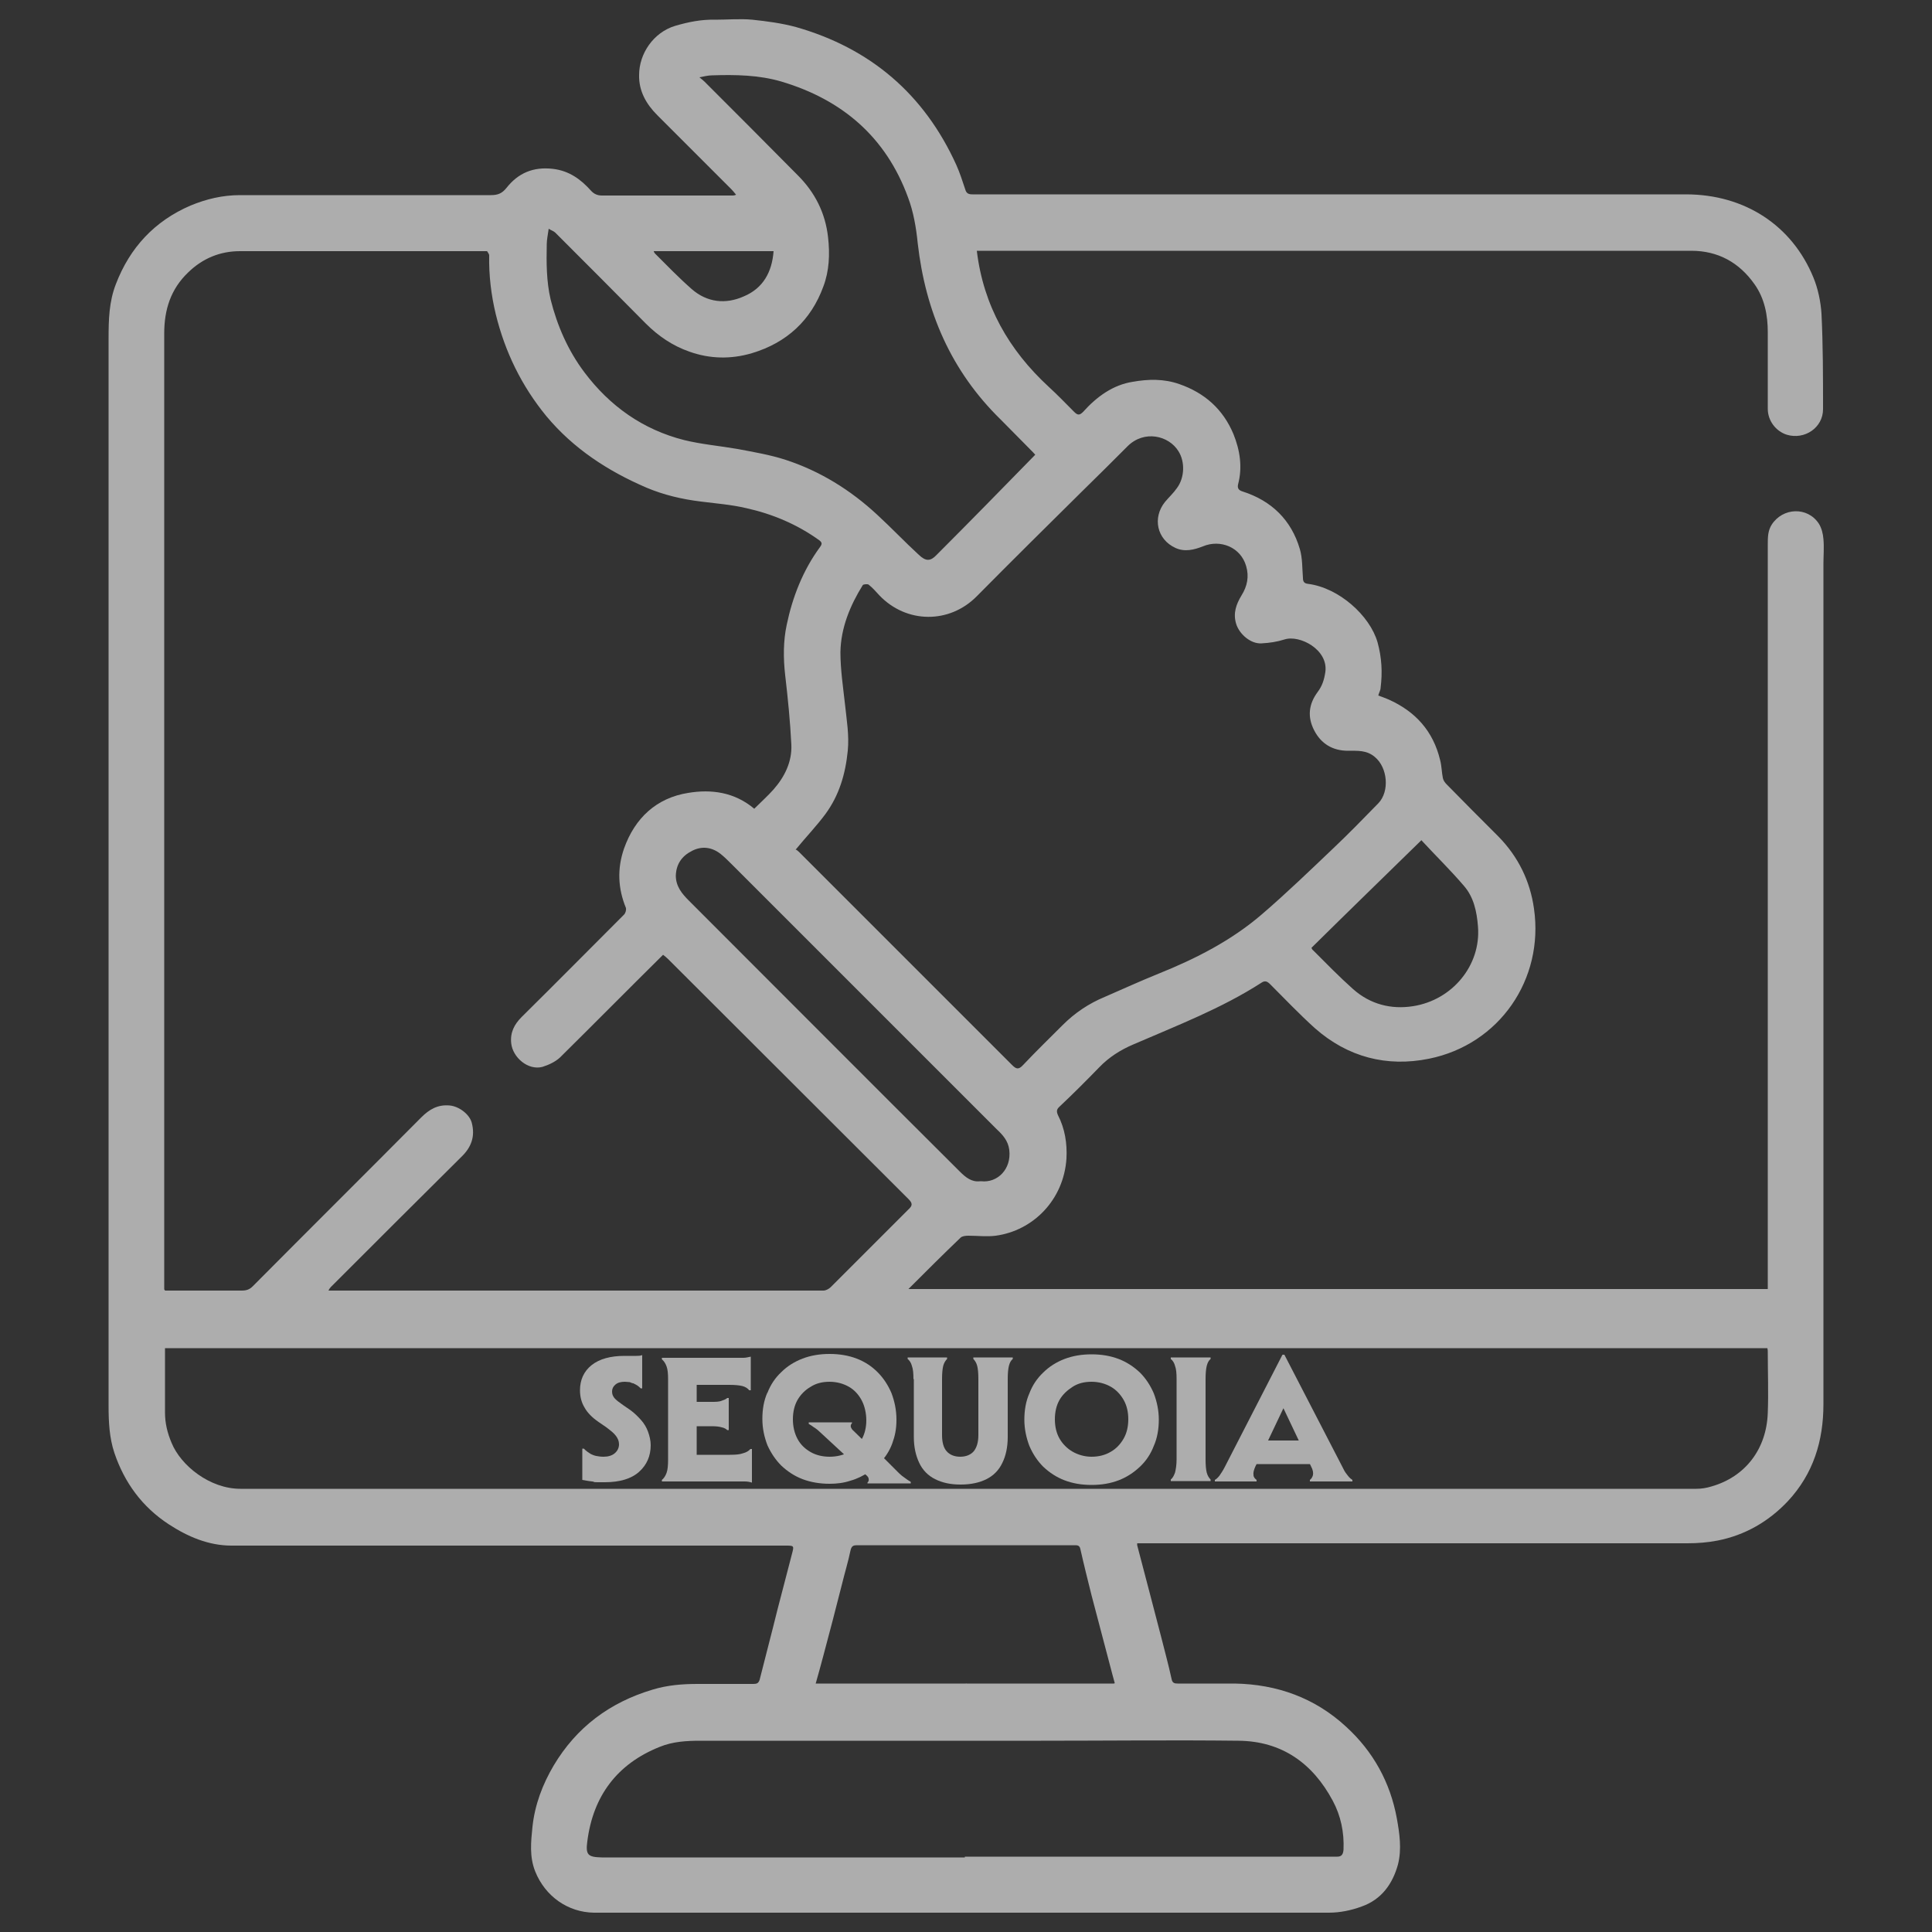 <?xml version="1.0" encoding="UTF-8"?>
<svg id="Layer_1" data-name="Layer 1" xmlns="http://www.w3.org/2000/svg" version="1.1" viewBox="0 0 500 500">
  <rect x="0" y="0" width="500" height="500" fill="#333333" stroke="none"/>
  <defs>
    <style>
      .cls-1, .cls-2 {
        opacity: .6;
      }

      .cls-1, .cls-3 {
        fill: #fff;
        stroke-width: 0px;
      }
    </style>
  </defs>
  <g>
    <g class="cls-2">
      <path class="cls-3" d="M997,571.1c3,5,5.4,9,7.7,13,3,5.3,1.8,10-3.1,12.5-5.2,2.6-10.4.9-13.8-4.7-6.6-10.7-13.1-21.5-19.4-32.3-3.8-6.5-1.3-11.4,6.8-13.3,13.5-3.2,27.1-6.2,40.7-9.1,6.4-1.4,11.4,1.2,12.7,6.1,1.3,4.6-2.1,8.9-8.4,10.5-3.6.9-7.3,1.7-11.3,2.5,10.7,5.6,21.4,10.4,31.3,16.3,66.6,40.4,104.7,96.2,111.2,167.4,9,100-57.9,191-163.9,225-1.9.6-3.8,1.2-5.7,1.5-5.3.8-9.1-1.3-10.5-5.8-1.5-4.4,0-8.2,5.1-10.1,5.7-2.1,11.6-3.8,17.3-6.1,76.3-30.8,122.3-82.8,136.9-155.7,17.5-87.2-38.5-180-129.7-216.5-.7-.3-1.5-.5-3.8-1.2Z"/>
      <path class="cls-3" d="M796,957.9c-12.6-6.8-25.6-12.9-37.4-20.4-62.8-40.4-98.4-94.9-104.8-163.5-9-96.7,55.5-187.5,157.3-222.7,1.5-.5,3-1.1,4.5-1.5,5.9-1.7,10.8.1,12.9,4.7,2.1,4.5-.3,8.7-5.9,11.2-13.8,5.9-28.4,10.9-41.3,18.1-61,34.2-97,83.1-107.1,146.5-14,86.9,40.1,174.8,129.5,211.1,1.1.4,2.2.8,4.7,1.8-2.8-4.8-5.1-8.6-7.3-12.4-3.5-6-2.5-10.8,2.9-13.3,5.3-2.5,10.4-.7,14.1,5.4,6.2,10.3,12.4,20.6,18.5,30.9,4.3,7.4,1.9,12.3-7.1,14.4-12.9,3-25.9,5.9-38.9,8.7-7.2,1.5-12.4-.9-13.7-6.1-1.2-4.8,2.3-8.9,9.2-10.5,3.4-.8,6.8-1.6,10-2.3Z"/>
    </g>
    <path class="cls-1" d="M855.9,549.6c0-23.5,19-42.5,42.5-42.5,23.4,0,42.6,19.2,42.6,42.6,0,23.4-19.2,42.5-42.6,42.5-23.6,0-42.4-18.9-42.4-42.5ZM892.7,549c-1.6-1.8-2.9-3.3-4.2-4.6-3.8-3.9-7.9-4.2-11.8-1-3.8,3.2-4.4,7.5-1.2,11.7,3.2,4.2,6.6,8.3,10.2,12.2,4.2,4.6,9.2,4.7,13.3.1,7.4-8.1,14.6-16.4,21.8-24.6,2.8-3.2,3.2-6.7.7-10.2-3.4-5-9.2-5.4-13.5-.7-5.2,5.5-10.1,11.2-15.3,17.1Z"/>
    <path class="cls-1" d="M944.8,964.5c0,23.5-19,42.6-42.5,42.6-23.4,0-42.6-19.2-42.5-42.6,0-23.5,19.1-42.5,42.5-42.5,23.5,0,42.5,19,42.5,42.5ZM896.8,963.9c-1.6-1.8-2.7-3.1-3.9-4.3-3.9-4.2-8.2-4.6-12.1-1.3-4,3.3-4.4,7.6-.9,12.2,2.9,3.8,6,7.4,9.2,11,4.8,5.6,9.8,5.6,14.8,0,6.8-7.5,13.4-15.1,20.1-22.6,4.3-5,4.4-9.3.3-13-4.1-3.7-8.5-3.2-12.9,1.7-4.7,5.3-9.4,10.6-14.5,16.4Z"/>
    <g class="cls-2">
      <path class="cls-3" d="M806.3,818.9c64.6,22.7,128.6,22.7,193.2,0,0,13.6.4,27.8-.3,42-.1,2.6-3.9,6.3-6.8,7.4-12.2,4.6-24.5,9.7-37.2,12.1-40.9,7.5-81.9,7.1-122.3-4.2-7.4-2-14.3-5.7-21.3-8.9-3.9-1.8-5.5-5.2-5.4-9.8.2-13,0-26.1,0-38.6Z"/>
      <path class="cls-3" d="M999.6,681.5c0,13.5.4,27.6-.3,41.6-.1,2.8-4,6.8-7,7.9-11.8,4.5-23.7,9.5-36.1,11.8-41.1,7.7-82.3,7.3-122.9-3.9-7.4-2-14.4-5.6-21.4-8.8-4.1-1.9-5.8-5.4-5.7-10.2.3-12.9,0-25.8,0-38.4,64.4,22.7,128.6,22.7,193.3,0Z"/>
      <path class="cls-3" d="M901.8,679.3c-24.7-.5-50.1-2.4-74.4-10.8-5.9-2.1-11.8-4.9-17.1-8.2-5.4-3.5-5.6-7.6,0-10.6,8.5-4.5,17.5-8.9,26.8-11.1,47.1-11.4,94.2-11.3,140.8,2.7,6.2,1.9,12.2,4.9,17.7,8.4,5.4,3.4,5.6,7.7,0,10.6-9.3,4.7-19.1,9-29.1,11.8-20.8,5.8-42.3,7.1-64.7,7.4Z"/>
      <g>
        <path class="cls-3" d="M882.8,793.5c-.3-.2-.6-.5-.8-.7-.3-.2-.5-.4-.8-.5v-.2h6c-.1.3-.2.5-.1.7,0,.2.2.4.4.6l1.1,1.1c.4-.7.6-1.6.6-2.5s-.2-2-.6-2.7c-.4-.8-1-1.4-1.8-1.9-.8-.4-1.6-.7-2.7-.7s-1.8.2-2.6.7c-.8.4-1.4,1-1.8,1.8-.4.8-.7,1.6-.7,2.7s.2,1.9.7,2.7c.4.8,1,1.4,1.8,1.8.8.4,1.6.7,2.6.7s1.4-.1,2.1-.4l-3.3-3Z"/>
        <polygon class="cls-3" points="944.4 794.6 948.6 794.6 946.5 790.1 944.4 794.6"/>
        <path class="cls-3" d="M999.6,750.3c-64.7,22.5-128.8,22.6-193.3,0,0,12.5.2,25.4-.1,38.3-.1,5.1,1.9,8.6,6.1,10.6,6.3,3,12.6,6.1,19.2,8,42,12,84.5,12.3,127,4,11.6-2.3,22.8-6.9,33.7-11.4,3.2-1.3,6.9-5.8,7.1-9.1.8-13.5.3-27,.3-40.3ZM857.9,798.9c-1.1.9-2.7,1.4-4.7,1.4s-1.1,0-1.7-.1c-.6,0-1-.2-1.4-.2v-4.3h.2c.2.2.3.3.5.4.2.1.3.2.5.3.2.1.5.2.8.3.3,0,.6.1,1,.1.6,0,1.2-.2,1.5-.5s.6-.7.6-1.2-.1-.8-.4-1.2c-.3-.4-.8-.8-1.4-1.2l-1-.7c-.9-.6-1.5-1.3-1.9-2-.4-.7-.6-1.5-.6-2.4,0-1.4.5-2.6,1.6-3.4,1.1-.9,2.6-1.3,4.5-1.3s.7,0,1,0c.3,0,.5,0,.7,0s.5,0,.8-.1v4.4h-.2c-.1-.1-.3-.3-.4-.4-.2-.1-.4-.2-.6-.3-.1,0-.3,0-.5-.1-.2,0-.4,0-.7,0-.5,0-1,.1-1.3.4-.3.3-.5.6-.5,1s.1.7.3.9c.2.3.6.6,1.2,1l1,.7c.6.4,1.1.9,1.5,1.4.4.5.7,1,1,1.6.2.6.3,1.2.3,1.9,0,1.5-.5,2.7-1.6,3.7ZM873.4,800.4c-.3,0-.6-.1-1-.2-.4,0-.8,0-1.1,0h-10.2v-.2c.3-.2.5-.5.6-1,.1-.4.2-1,.2-1.8v-11.1c0-.8,0-1.4-.2-1.8-.1-.4-.4-.8-.6-1v-.2h10.1c.4,0,.8,0,1.1,0,.4,0,.7,0,1-.1v4.6h-.2c-.2-.3-.5-.5-1-.6-.4-.1-1.1-.2-1.8-.2h-4.5v2.5h2.1c.6,0,1.1,0,1.4-.1.3,0,.6-.2.8-.4h.2v4.4h-.2c-.2-.2-.4-.3-.8-.4-.3,0-.8-.1-1.4-.1h-2.1v3.9h4.6c.8,0,1.4,0,1.8-.2.4-.1.8-.3,1-.6h.2v4.6ZM895.2,800.4h-5.9c.1-.3.2-.5.2-.6,0-.2-.2-.4-.4-.5h0c-.6.4-1.4.7-2.2.9-.9.3-1.9.4-2.9.4-1.4,0-2.6-.2-3.7-.6-1.1-.4-2.1-1-2.9-1.8-.8-.8-1.4-1.7-1.9-2.8-.4-1.1-.7-2.3-.7-3.6s.2-2.5.7-3.6c.4-1.1,1.1-2.1,1.9-2.9.8-.8,1.8-1.4,2.9-1.9,1.1-.4,2.4-.7,3.7-.7s2.6.2,3.7.7c1.1.4,2.1,1.1,2.9,1.9.8.8,1.4,1.8,1.9,2.9.4,1.1.7,2.3.7,3.7s-.2,2.3-.6,3.3c-.3.7-.6,1.4-1.1,2l2,2c.3.2.6.5.8.7.3.2.5.4.8.5v.2ZM909.3,783.3c-.2.2-.4.5-.6,1-.1.4-.2,1-.2,1.8v8c0,1.4-.2,2.6-.7,3.6-.5,1-1.2,1.7-2.2,2.2-1,.5-2.1.8-3.5.8s-2.6-.3-3.5-.8c-1-.5-1.7-1.2-2.2-2.2-.5-1-.7-2.2-.7-3.6v-8c0-.8,0-1.4-.2-1.8-.1-.4-.3-.8-.6-1v-.2h5.4v.2c-.2.2-.4.5-.5,1-.1.4-.2,1-.2,1.8v7.7c0,1,.2,1.7.6,2.2.4.5,1,.8,1.9.8s1.4-.3,1.9-.8c.4-.5.6-1.3.6-2.2v-7.7c0-.8,0-1.4-.2-1.8-.1-.4-.3-.8-.6-1v-.2h5.4v.2ZM928.6,795.3c-.4,1.1-1.1,2.1-1.9,2.9-.8.8-1.8,1.4-2.9,1.9-1.1.4-2.4.7-3.7.7s-2.6-.2-3.7-.7c-1.1-.4-2.1-1.1-2.9-1.9-.8-.8-1.4-1.7-1.9-2.9-.4-1.1-.7-2.3-.7-3.6s.2-2.5.7-3.6c.4-1.1,1.1-2.1,1.9-2.9.8-.8,1.8-1.4,2.9-1.9s2.4-.7,3.7-.7,2.6.2,3.7.7c1.1.4,2.1,1.1,2.9,1.9.8.8,1.5,1.8,1.9,2.9.4,1.1.7,2.3.7,3.6s-.2,2.5-.7,3.6ZM936.5,783.3c-.2.2-.4.5-.6,1-.1.4-.2,1-.2,1.8v11.1c0,.8,0,1.4.2,1.8.1.4.3.8.6,1v.2h-5.5v-.2c.2-.2.4-.5.6-1,.1-.4.2-1,.2-1.8v-11.1c0-.8,0-1.4-.2-1.8-.1-.4-.3-.8-.6-1v-.2h5.5v.2ZM956,800.2h-5.8v-.2c.2-.2.4-.4.4-.7,0-.3,0-.7-.3-1.1v-.3h-7.5v.3c-.4.5-.5.8-.4,1.2,0,.3.2.5.4.7v.2h-5.7v-.2c.2,0,.4-.3.6-.6.2-.3.5-.7.7-1.2l7.9-15.4h.3l8.1,15.6c.2.5.5.8.7,1.1.2.3.4.4.6.5v.2Z"/>
        <path class="cls-3" d="M922.7,787.2c-.8-.4-1.6-.7-2.6-.7s-1.8.2-2.6.7c-.8.4-1.4,1-1.8,1.8-.4.8-.7,1.6-.7,2.7s.2,1.9.7,2.7c.4.8,1,1.4,1.8,1.8.8.4,1.6.7,2.6.7s1.9-.2,2.6-.7c.8-.4,1.4-1.1,1.8-1.8.4-.8.6-1.7.6-2.7s-.2-1.9-.6-2.7c-.4-.8-1-1.4-1.8-1.8Z"/>
      </g>
    </g>
  </g>
  <g class="cls-2">
    <g>
      <path class="cls-3" d="M-424.4,157.4c-12.5.1-23.7-3.9-34.4-10.1-28.8-16.7-57.6-33.3-86.5-49.9-.8-.4-1.6-.8-2.3-1.3-2.2-1.8-4.5-1.8-7.2-1-3.3,1.1-6.7,1.9-10.1,2.8-1.1.3-.9.8-.7,1.6,1,4,2.1,7.9,3,11.9,2.6,11.2-2.9,20.9-14,24.2-8.8,2.6-17.8,4.9-26.7,6.9-10.4,2.3-20.3-3.8-23.2-14.1-2.9-10.6-5.5-21.2-8.3-31.8-4-15.3-7.9-30.7-11.9-46-4.7-18.1-9.3-36.2-14.1-54.2-2.8-10.5,1.4-18.3,7.1-22.5,2.6-1.9,5.6-3,8.7-3.8,8.1-2.1,16.1-4.3,24.2-6.1,11.1-2.5,20.9,3.7,23.9,14.6.8,3,1.7,5.9,2.3,8.9.3,1.3.9,1.5,2,1.2,3.1-.8,6.3-1.7,9.4-2.5,20.9-5.6,41.8-11.3,62.7-16.7,8-2.1,16.2-3.3,24.6-2.9,10.4.5,19.9,3.7,28.6,9.6,13.5,9.1,26.7,18.7,40.4,27.4,9.7,6.1,19.6,11.9,29.9,16.9,14.6,7.2,21.5,24.4,15.9,39.2-1.3,3.5-3.4,6.6-5.8,9.5-.3.4-1.2.8-.8,1.5.3.5,1.1.2,1.7.2,5.4-.4,10.6-1.7,15.8-3.1,23.8-6.5,47.7-13,71.5-19.5,9.5-2.6,19-5.5,28.7-7.1,9.4-1.5,18.8-2,28.1.5,9.8,2.6,17.9,7.8,22.3,17.2,5.2,11,3.9,21.9-2.1,32.3-4.3,7.4-10.8,12-19.1,14.4-25.9,7.6-51.8,15.4-77.7,23.1-22.6,6.7-45.1,13.6-67.7,20.2-8.8,2.6-17.5,5.6-26.6,7.5-3.9.8-7.8,1.2-11.8,1.2ZM-501.5-18c-1.8.1-4.7.3-7.5.7-8,1.3-15.7,3.6-23.5,5.7-18.5,4.9-37,9.9-55.5,14.9-2.3.6-2.3.6-1.7,3,2,7.7,4,15.5,6,23.2,4.5,17.3,9,34.7,13.5,52,.3,1.1.7,1.3,1.8,1.1,4.9-1.1,9.7-2.4,14.4-3.9,3.4-1,6.5-.7,9.6,1.2,12.9,7.6,25.9,15,38.9,22.5,18.9,10.9,37.8,21.8,56.7,32.7,12.2,7,25,8.6,38.5,4.6,10-3,20-5.9,29.9-8.9,17.7-5.3,35.5-10.6,53.2-15.9,27.7-8.3,55.3-16.5,83-24.7,5.4-1.6,8.8-5.1,10.8-10.2.6-1.6,1-3.2,1.3-4.9,1.2-7-2.2-13.7-8.6-16.8-1.8-.9-3.7-1.6-5.7-2-6.6-1.4-13.3-1.1-20-.2-8.5,1.2-16.7,3.7-24.9,6-26.9,7.3-53.8,14.6-80.7,21.9-10.1,2.7-20.2,2.9-30.4.3-7.7-2-15-5.1-21.9-8.9-13.9-7.6-27.7-15.3-41.3-23.4-2.9-1.7-6-3.2-8.6-5.4-3-2.5-3.6-6.7-1.5-9.8,2.2-3.4,6.2-4.6,9.8-2.8.9.4,1.8.9,2.6,1.4,12.5,7.4,24.9,15,37.6,22,3.8,2.1,7.6,4.5,11.9,5.5,5.1,1.2,9.9,1.1,14.1-2.7,8.3-7.5,6.5-20.9-3.8-26-14.8-7.4-28.9-15.9-42.6-25.1-9.9-6.7-19.7-13.4-29.4-20.2-7.4-5.2-15.7-7.4-25.8-7ZM-577.5,116c0-1.2-.5-2.8-.9-4.4-5.1-19.8-10.3-39.7-15.4-59.5-4-15.3-7.9-30.5-11.9-45.8-2-7.8-4-15.6-6.1-23.4-1.1-3.9-2.5-4.8-6.5-3.9-7.8,1.9-15.6,3.9-23.4,6-4.1,1.1-5.1,2.8-4.1,6.9.8,3.6,1.8,7.1,2.7,10.7,6.8,26.4,13.6,52.7,20.5,79.1,3.5,13.6,7,27.2,10.5,40.7,1.2,4.6,2.5,5.4,7.1,4.4,5.2-1.2,10.3-2.6,15.5-3.9,3.1-.8,6.3-1.4,9.4-2.5,1.9-.7,2.7-2,2.7-4.3Z"/>
      <path class="cls-3" d="M-216.4-217.1c0,2-.9,3.8-1.7,5.6-2.2,5-4.4,10-6.7,15-.6,1.3-.6,2.3,0,3.6,4.9,8.6,8.6,17.7,11.2,27.3.3,1,.9,1.4,1.8,1.7,5.3,2,10.5,4.1,15.8,6.1,1.1.4,2.2.8,3.2,1.4,2.7,1.4,4.3,3.5,4.5,6.6,0,1.1,0,2.2,0,3.3,0,11.2,0,22.4,0,33.6,0,5.5-1.5,7.7-6.6,9.7-5.6,2.2-11.1,4.3-16.7,6.4-1.1.4-1.8,1.1-2.1,2.2-2.7,9.5-6.5,18.6-11.4,27.2-.6,1-.5,2,0,3,2.4,5.3,4.8,10.6,7.1,15.9.6,1.3,1.1,2.6,1.4,4,.5,3-.9,5.3-2.9,7.3-6.8,6.7-13.5,13.5-20.3,20.2-1.8,1.8-3.6,3.6-5.4,5.4-3.4,3.3-6.3,3.9-10.6,1.9-5.1-2.3-10.2-4.4-15.1-6.9-2.2-1.1-4-.9-6,.2-5.6,3.1-11.3,5.7-17.4,7.8-2.7,1-5.5,1.8-8.3,2.7-1.3.4-2.1,1.2-2.6,2.5-2,5.4-4,10.8-6.1,16.1-.3.9-.7,1.7-1.1,2.5-1.3,2.4-3.4,3.9-6.2,4-8.1,0-16.1,0-24.2,0-4.8,0-9.7,0-14.5,0-3.7,0-6.2-1.7-7.6-5-2.4-6-4.7-12-7-18.1-.4-1.1-1-1.7-2.1-2-9.3-2.7-18.3-6.4-26.8-11.1-1.2-.7-2.4-.9-3.7-.3-5.2,2.4-10.5,4.7-15.8,7-5.3,2.4-7.9,2-12-2.1-8.3-8.3-16.5-16.5-24.8-24.8-3.6-3.6-4.1-6.3-2-11,2.4-5.5,4.8-10.9,7.3-16.4.6-1.3.5-2.4-.2-3.7-4.7-8.5-8.5-17.3-11-26.7-.3-1.2-1-1.9-2.2-2.4-5.9-2.2-11.8-4.5-17.7-6.8-3.7-1.4-5.5-4.2-5.5-8.1,0-12.4,0-24.8,0-37.2,0-4,2-6.6,5.7-8,5.2-2,10.4-4.1,15.7-6,2.5-.9,4-2.2,4.7-5,2.2-8.3,5.6-16.1,9.8-23.6,1.2-2.2,1.3-4,.2-6.3-2.4-4.8-4.5-9.8-6.7-14.7-2.1-4.7-1.6-7.7,2-11.3,8.3-8.3,16.5-16.5,24.8-24.8,4.2-4.2,6.5-4.5,11.9-2,5.2,2.4,10.5,4.6,15.8,7,1.2.5,2.2.5,3.4-.1,8.6-4.8,17.6-8.5,27-11.2,1.3-.4,1.9-1.1,2.4-2.4,2.1-5.7,4.3-11.3,6.5-16.9,1.7-4.4,4-6.1,8.7-6.1,12,0,24,0,36.1,0,4.3,0,7.2,1.8,8.8,5.8,2.2,5.8,4.5,11.6,6.7,17.5.5,1.2,1.2,1.8,2.4,2.1,9.2,2.7,18,6.3,26.4,10.9,1.5.8,2.9.9,4.5.1,5.1-2.4,10.3-4.7,15.4-7,5.1-2.3,7.2-2,11.2,2,8.5,8.4,17,16.9,25.4,25.3,1.8,1.7,3.1,3.7,3.1,6.3ZM-203.9-130.2h0c0-4.2,0-8.3,0-12.5,0-1.1-.3-1.7-1.5-2.1-5.5-2-10.9-4.2-16.4-6.3-3.1-1.2-4.8-3.4-5.6-6.6-1-3.8-2.1-7.6-3.4-11.3-2.5-6.8-5.5-13.4-9.3-19.5-2.1-3.4-2.4-6.7-.6-10.4,2.5-5.1,4.6-10.3,7-15.4.4-.8.3-1.2-.3-1.8-5.3-5.3-10.6-10.6-16-15.9-3.1-3.1-3.1-3-7.1-1.2-4.8,2.1-9.5,4.2-14.3,6.3-2.3,1-4.6.9-6.8-.4-1.8-1-3.5-2-5.3-3-8.6-4.8-17.7-8.2-27.2-10.6-3.4-.8-5.6-2.8-6.9-6-2-5.4-4.2-10.7-6.2-16.1-.4-1.1-.9-1.5-2-1.5-8.5,0-16.9,0-25.4,0-1,0-1.4.5-1.7,1.4-2.1,5.6-4.3,11.3-6.5,16.9-1,2.6-2.9,4.2-5.5,5-1,.3-2,.5-3,.8-10.2,2.8-19.9,6.8-29,12.3-3.4,2.1-6.7,2.3-10.3.5-4.6-2.2-9.3-4.2-13.9-6.3-1.7-.8-2.9-.7-4.3.7-5.5,5.6-11,11.1-16.7,16.6-1,1-1.2,1.7-.6,3,2.5,5.3,4.8,10.7,7.2,16,1.3,2.8,1.1,5.5-.5,8.2-1.2,2.1-2.4,4.2-3.6,6.3-4.3,8.1-7.5,16.6-9.7,25.4-.8,3.4-2.8,5.7-6.1,6.9-5.5,2-10.9,4.2-16.4,6.3-.8.3-1.2.6-1.2,1.5,0,8.5,0,17,0,25.5,0,1.2.5,1.6,1.5,1.9,5.6,2.1,11.2,4.2,16.7,6.4,2.7,1,4.4,3,5.2,5.8.7,2.5,1.3,5,2.1,7.4,2.7,8.6,6.2,16.7,11,24.4,2.1,3.3,2.2,6.5.5,10-2.3,5-4.4,10-6.8,15-.6,1.3-.4,2.1.5,3,5.5,5.4,11,10.9,16.5,16.4,2.1,2.1,2.1,2,4.8.8,4.9-2.2,9.8-4.4,14.7-6.6,2.8-1.2,5.5-1.3,8.2.4,1.4.9,3,1.7,4.4,2.5,8.7,4.9,17.9,8.4,27.6,10.8,3.3.8,5.6,2.7,6.8,6,1.9,5.2,4,10.3,5.9,15.5.5,1.4,1.2,2,2.7,2,8.2,0,16.5,0,24.7,0,1,0,1.5-.3,1.9-1.3,2-5.4,4.1-10.7,6.2-16.1,1.2-3.2,3.3-5.2,6.6-6,2.6-.6,5.2-1.4,7.7-2.2,8.2-2.6,16.1-6.1,23.5-10.6,3.3-2,6.5-2.3,10-.6,4.9,2.3,9.9,4.3,14.9,6.6,1.5.7,2.4.4,3.4-.6,5.6-5.7,11.2-11.3,16.9-16.9,1-1,1.1-1.8.6-3-2.3-5-4.4-10.2-6.8-15.1-1.6-3.4-1.4-6.4.5-9.6,5.9-9.6,10.1-20,12.8-31,.9-3.6,2.9-5.9,6.3-7.1,5.2-1.9,10.4-4,15.7-5.9,1.3-.5,1.6-1.1,1.6-2.4,0-4.1,0-8.1,0-12.2Z"/>
      <path class="cls-3" d="M-498.4-245.5c0,1.9-.6,3.4-1.2,4.9-1.2,2.8-2.5,5.5-3.7,8.2-.4.9-.5,1.8,0,2.7,2.5,4.7,4.5,9.7,6.2,14.8.3,1,.9,1.6,2,2,3.2,1.2,6.3,2.4,9.5,3.7,3.5,1.4,5.3,4,5.3,7.9,0,7.8,0,15.6,0,23.4,0,4.2-1.7,6.6-5.7,8.1-2.8,1.1-5.5,2.1-8.3,3.1-1.6.6-2.7,1.5-3.2,3.3-1.2,4.7-3.4,9.1-5.6,13.5-.6,1.1-.6,2.1-.1,3.3,1.4,3,2.7,6,4,9,1.6,3.6.9,6.8-1.9,9.6-5.5,5.5-11,11-16.6,16.5-2.9,2.9-6.1,3.3-9.8,1.7-3.2-1.4-6.4-2.8-9.6-4.3-.6-.3-1.1-.2-1.7,0-4.8,2.6-9.9,4.8-15.1,6.4-1,.3-1.6.9-2,1.9-1.1,3.1-2.4,6.3-3.6,9.4-1.4,3.7-4.1,5.6-8.1,5.6-7.9,0-15.8,0-23.7,0-3.6,0-6.2-1.8-7.6-5.1-1.4-3.4-2.7-6.8-4-10.2-.3-.8-.8-1.3-1.7-1.6-5.3-1.5-10.4-3.7-15.3-6.3-.7-.4-1.1-.4-1.8,0-3.1,1.5-6.3,2.9-9.4,4.3-3.7,1.7-7,1.1-9.8-1.7-5.7-5.7-11.3-11.3-17-17-2.3-2.4-3-5.2-1.7-8.3,1.5-3.5,3-6.9,4.6-10.4.3-.7.4-1.2,0-2-2.5-4.7-4.7-9.7-6.2-14.8-.4-1.3-1-2-2.3-2.4-3.2-1.1-6.4-2.3-9.5-3.7-3.6-1.5-5.2-4.3-5.2-8.2,0-6.1,0-12.3,0-18.4,0-1.7,0-3.4,0-5.1.1-3.8,2.1-6.2,5.5-7.6,3.3-1.3,6.5-2.6,9.8-3.8.9-.3,1.3-.8,1.5-1.7,1.5-5.2,3.7-10.2,6.2-15,.4-.9.5-1.5,0-2.4-1.6-3.3-3.1-6.7-4.5-10.1-1.3-3.1-.8-6,1.7-8.5,5.8-5.8,11.6-11.7,17.5-17.4,2.2-2.2,4.9-2.9,7.9-1.7,3.5,1.4,6.9,2.9,10.3,4.4,1.2.5,2.2.5,3.3-.2,4.6-2.6,9.4-4.4,14.4-6,1.1-.3,1.6-.9,2-2,1.1-2.9,2.2-5.8,3.3-8.8,1.7-4.4,4-6.1,8.7-6.1,7.6,0,15.3,0,22.9,0,3.8,0,6.6,1.8,8.1,5.4,1.2,3,2.4,6,3.5,9.1.4,1.2,1.1,1.9,2.3,2.4,5,1.7,9.9,3.6,14.6,6.1,1.1.6,2.2.6,3.3,0,2.9-1.3,5.8-2.6,8.7-3.9,3.6-1.7,6.8-1.1,9.5,1.6,5.9,5.8,11.7,11.6,17.5,17.5,1.4,1.4,2.1,3.1,1.9,4.9ZM-638.1-230.6c0,1.7-.6,3.3-1.4,4.7-3.6,6.1-6.3,12.6-8.1,19.5-.8,3.1-2.7,5.1-5.6,6.2-2.7,1-5.4,2.1-8.1,3.1-.8.3-1.2.6-1.2,1.5,0,3.9,0,7.9,0,11.8,0,1.2.5,1.6,1.5,1.9,2.8,1,5.5,2.1,8.3,3.2,2.6,1.1,4.3,2.9,5.1,5.7.4,1.4.8,2.8,1.2,4.3,1.6,5.3,3.9,10.4,6.7,15.1,1.9,3.1,2.1,6.1.4,9.4-1.2,2.4-2.1,4.9-3.3,7.3-.5,1-.3,1.6.4,2.3,2.7,2.6,5.3,5.2,7.9,7.9.7.7,1.4.9,2.4.5,2.4-1.1,4.8-2.1,7.2-3.2,3.2-1.5,6.3-1.6,9.4.3,1.9,1.2,3.9,2.1,5.8,3.1,4.6,2.4,9.5,3.6,14.3,5.2,2.5.8,4.3,2.5,5.3,5.1,1,2.7,2.2,5.4,3.1,8.1.4,1.1.9,1.4,1.9,1.4,4,0,7.9,0,11.9,0,.9,0,1.2-.5,1.5-1.2.9-2.5,1.9-4.9,2.7-7.4,1.2-3.6,3.6-5.7,7.2-6.6,6.5-1.6,12.6-4.1,18.3-7.6,3.3-2,6.6-2,10-.3,2.2,1.1,4.5,2.1,6.7,3.1.9.4,1.7.6,2.5-.3,2.6-2.6,5.2-5.2,7.8-7.8.8-.8.9-1.6.5-2.7-1.1-2.3-2-4.6-3.1-6.9-1.7-3.3-1.6-6.4.4-9.7,3.5-5.8,6-12,7.7-18.6.9-3.4,2.9-5.7,6.2-6.9,2.5-.9,4.9-2,7.4-2.8,1.2-.4,1.7-1.1,1.7-2.4,0-3.4-.1-6.8,0-10.2,0-1.6-.6-2.3-2.1-2.8-2.4-.8-4.8-1.8-7.2-2.7-3-1.1-5-3.2-5.8-6.3-1.8-7-4.5-13.6-8.2-19.8-1.5-2.6-1.6-5.2-.4-7.9,1.3-2.9,2.5-5.7,3.8-8.6.3-.6.5-1.1-.2-1.7-2.6-2.5-5.2-5-7.7-7.6-1.1-1.2-2.1-1.3-3.5-.7-2.5,1.2-5,2.3-7.5,3.3-2.7,1.2-5.4,1.1-8-.4-6.1-3.6-12.6-6.4-19.5-8.1-3.3-.8-5.3-2.8-6.5-5.9-1-2.5-2-5-2.9-7.5-.4-1.3-1.2-1.7-2.4-1.7-3.6,0-7.1,0-10.7,0-1.1,0-1.7.4-2.1,1.4-1,2.7-2.1,5.4-3.1,8.1-1.1,2.8-3,4.7-5.9,5.4-7.1,1.8-13.7,4.6-20,8.2-2.7,1.6-5.5,1.6-8.3.3-2.6-1.2-5.2-2.3-7.8-3.5-.9-.4-1.5-.3-2.1.4-2.6,2.7-5.3,5.3-8,7.8-.9.8-.9,1.5-.5,2.4,1.1,2.3,2.1,4.7,3.1,7.1.6,1.5,1.3,3,1.4,4.7Z"/>
      <path class="cls-3" d="M-257.1-128.3c-1.1,44.4-38.3,81.3-85.1,79.2-43.2-2-79.5-38.4-77.2-85.4,2.1-42.6,37.5-78,83-76.8,46.6,1.2,80.2,39.9,79.2,83.1ZM-392.9-94.4c.3-.6.5-1.2.8-1.8,6.1-13,15.5-22.7,28.5-29,1-.5,1-.8.3-1.5-.3-.3-.6-.7-.8-1-5.9-7.4-8.6-15.7-7.5-25.1,2.5-22.4,25.7-36,46.4-27.3,21.1,8.9,27.7,35.8,12,53.5-.7.8-.6,1,.3,1.4,11.5,5.6,20.4,13.9,26.6,25.1,1,1.8,1.9,3.8,2.7,5.8,15.4-21.1,17.1-58.6-9.5-83.8-26.2-24.8-67.9-23.9-93.1,2.8-24.2,25.7-20.5,62.9-6.6,80.8ZM-345.4-64.7c22.3,0,36-4.8,48-14.2,1.4-1.1,1.7-2.1,1.3-3.8-4.3-17.8-20-31.1-38.8-32.6-21.7-1.7-40.9,12.3-45.9,33.5-.2,1,0,1.6.8,2.3,12.2,9.7,26,14.8,34.6,14.8ZM-338.3-131c10.1,0,18.2-8.1,18.2-18,0-10.3-8-18.2-18.2-18.3-8.4,0-18.7,6.9-18,19.6.4,7.8,7.5,16.8,18,16.7Z"/>
      <path class="cls-3" d="M-629.9-189.6c-.5-26.4,21.5-51.2,51.4-50.7,27.5.4,49.9,22.4,49.9,50.8,0,26.9-21.3,50.6-50.6,50.6-30.4,0-51.3-25.1-50.7-50.8ZM-579.4-224.8c-19.5,0-35.4,16.2-35.1,36,.3,17.8,15.5,35.3,36.9,34.3,17.2-.7,33.6-14.7,33.6-35.4,0-19.4-16-35.1-35.4-34.9Z"/>
    </g>
    <g>
      <path class="cls-3" d="M-618.9-.4v-.2c0-.2.2-.4.2-.6,0-.2.1-.5.2-.8,0-.2,0-.4,0-.6,0-.2,0-.5-.1-.8-.2-.6-.4-1.1-.8-1.4-.4-.3-.8-.4-1.3-.3s-.7.3-1,.7c-.2.3-.5.9-.8,1.7l-.5,1.4c-.3.8-.7,1.5-1.2,2.2-.4.6-1,1.2-1.6,1.6-.6.4-1.3.8-2.1,1-1.8.5-3.4.2-4.8-.8-1.4-1-2.5-2.7-3.1-5.1s-.3-1.3-.4-2c0-.7-.1-1.3-.1-1.7l5-1.3v.2c0,.2-.2.5-.3.7,0,.2-.2.4-.2.7,0,.3-.1.6-.1,1,0,.4,0,.8.2,1.2.2.8.5,1.3,1,1.6.5.3,1,.4,1.6.3s.9-.4,1.2-.9c.3-.4.7-1.1,1-2l.5-1.4c.4-1.2,1-2.2,1.7-2.9.7-.7,1.6-1.2,2.6-1.4,1.7-.4,3.2-.2,4.5.8,1.3,1,2.3,2.6,2.9,4.9s.2.8.2,1.1,0,.6.1.8.2.6.4.9l-5.2,1.3Z"/>
      <path class="cls-3" d="M-631.4,12.1l3.4-3.3,2,7.7c.2.9.5,1.6.8,2.1.3.5.6.8,1,1v.2c0,0-5.4,1.4-5.4,1.4,0-.4,0-.8-.1-1.2,0-.4-.2-.9-.3-1.4l-3.1-12h.2c.3.2.8.3,1.3.4.6,0,1.3,0,2.2-.3l13-3.4c.9-.2,1.6-.5,2.1-.8.5-.3.8-.6.9-1h.2c0,0,3.1,11.8,3.1,11.8.1.4.2.9.4,1.3.2.4.3.8.5,1.1l-5.4,1.4v-.2c.2-.3.3-.8.4-1.3,0-.6-.1-1.3-.3-2.2l-2-7.6,4.6,1.3-19.4,5ZM-621.9,14.1c0-.4,0-1-.3-1.7l-1.2-4.8,3.9-1,1.2,4.8c.2.7.4,1.3.6,1.6.2.4.4.6.7.8v.2c0,0-5.1,1.3-5.1,1.3v-.2c0-.3.2-.6.2-1Z"/>
      <path class="cls-3" d="M-614.4,20c1.4.2,2.7.6,3.9,1.4,1.2.7,2.2,1.7,3.1,2.8.9,1.2,1.5,2.6,1.9,4.2.4,1.6.5,3.1.4,4.6s-.6,2.8-1.3,4c-.7,1.2-1.6,2.2-2.8,3.1-1.2.9-2.5,1.5-4.1,1.9s-2.7.5-4.1.3c-1.3-.1-2.5-.5-3.6-1.2l-2-1.4c-.8-.7-1.5-1.6-2.1-2.6-.6-1-1.1-2.1-1.4-3.2-.4-1.6-.5-3.1-.4-4.5.2-1.4.6-2.8,1.3-4,.7-1.2,1.6-2.2,2.8-3.1,1.2-.9,2.5-1.5,4-1.9,1.5-.4,3-.5,4.5-.3ZM-620.7,35.5c.7.8,1.6,1.3,2.6,1.6,1,.3,2.1.3,3.3,0s2.2-.8,3-1.6c.8-.7,1.3-1.6,1.6-2.6.3-1,.3-2.1,0-3.3s-.8-2.1-1.6-2.9c-.8-.8-1.6-1.3-2.7-1.6-1-.3-2.1-.3-3.3,0-1.2.3-2.2.8-3,1.6-.8.7-1.3,1.6-1.6,2.7s-.3,2.1,0,3.3.8,2.1,1.6,2.9ZM-618.1,29c.2-.4.3-.7.4-1.1h.2c0,0,1.8,6.9,1.8,6.9h-.1c-.3,0-.5,0-.7,0s-.4.3-.5.6l-2.1,3.7-2.8-2.8,3.3-6.2c.2-.4.4-.8.5-1.2ZM-618.9,39.3l-3,5.1c-.2.4-.4.8-.5,1.2-.2.4-.3.7-.4,1.1h-.2c0,0-1.8-6.9-1.8-6.9h.1c.2,0,.5,0,.7,0,.2-.1.4-.3.5-.6l1.6-2.9,3,3Z"/>
      <path class="cls-3" d="M-606.1,43c.9-.2,1.6-.5,2.1-.8.5-.3.8-.6,1-1h.2c0,0,1.6,6.3,1.6,6.3h-.2c-.3-.1-.8-.3-1.3-.3s-1.3,0-2.2.3l-9,2.3c-1.2.3-2,.8-2.4,1.4s-.6,1.5-.3,2.4.7,1.6,1.5,2c.7.3,1.7.4,2.8,0l9-2.3c.9-.2,1.6-.5,2.1-.8s.8-.6,1-.9h.2c0,0,1.6,6.3,1.6,6.3h-.2c-.3-.2-.8-.3-1.3-.3s-1.3,0-2.2.3l-9.3,2.4c-1.6.4-3.1.5-4.4.2-1.3-.3-2.4-.9-3.3-1.9-.9-1-1.5-2.3-2-3.9s-.5-3.1-.2-4.4c.3-1.3,1-2.4,2-3.2,1-.9,2.3-1.5,4-2l9.3-2.4Z"/>
      <path class="cls-3" d="M-612.1,64.5c1.2-.9,2.5-1.5,4.1-1.9s3-.5,4.5-.3c1.4.2,2.7.6,3.9,1.4,1.2.7,2.2,1.7,3.1,2.8.9,1.2,1.5,2.6,1.9,4.2s.5,3.1.4,4.6-.6,2.8-1.3,4c-.7,1.2-1.6,2.2-2.8,3.1-1.2.9-2.5,1.5-4.1,1.9s-3,.5-4.5.3c-1.4-.2-2.7-.6-3.9-1.4-1.2-.7-2.2-1.7-3.1-2.8-.8-1.2-1.5-2.6-1.9-4.2-.4-1.6-.5-3.1-.4-4.5s.6-2.8,1.3-4c.7-1.2,1.6-2.2,2.8-3.1ZM-603.7,79.3c1.2-.3,2.2-.8,2.9-1.6.8-.7,1.3-1.6,1.6-2.6s.3-2.1,0-3.3-.8-2.1-1.6-2.9c-.8-.8-1.6-1.3-2.7-1.6-1-.3-2.1-.3-3.3,0-1.2.3-2.2.8-2.9,1.6-.8.7-1.3,1.6-1.6,2.7-.3,1-.3,2.1,0,3.3.3,1.2.8,2.1,1.6,2.9.8.8,1.6,1.3,2.7,1.5,1,.3,2.1.3,3.3,0Z"/>
      <path class="cls-3" d="M-595.2,85.4c.9-.2,1.6-.5,2.1-.8s.8-.6,1-1h.2c0,0,1.7,6.3,1.7,6.3h-.2c-.3-.2-.8-.3-1.3-.3s-1.3,0-2.2.3l-13,3.4c-.9.2-1.6.5-2.1.8s-.8.6-1,.9h-.2c0,0-1.7-6.3-1.7-6.3h.2c.3.2.8.3,1.3.3s1.3,0,2.2-.3l13-3.4Z"/>
      <path class="cls-3" d="M-603.7,117.2c-.2.3-.4.6-.4.8h-.2c0,0-1.8-6.8-1.8-6.8h.2c.3.2.6.3,1,.2s.8-.3,1.3-.7l2.1-1.7,8.9-7.4.7,3-11.3-2.2-2.7-.6c-.6-.1-1.1-.1-1.4,0-.4.2-.6.4-.7.7h-.2c0,0-1.7-6.7-1.7-6.7h.2c.2.1.5.3.9.5.4.2,1,.3,1.7.5l20.5,4.6v.3c0,0-15.8,14.2-15.8,14.2-.5.4-.8.8-1.1,1.1ZM-601.9,100.3l2.6,10-3.3,2.9-3.5-13.7,4.3.9Z"/>
    </g>
  </g>
  <g class="cls-2">
    <g>
      <path class="cls-3" d="M867.5-281.2c17.2-7.3,33.5-14.3,49.8-21.2,1.9-.8,3.9-1.3,5.8-1.8q11.3-3,11.3-14.3c0-8.5,0-17,0-25.5,0-8,3-10.9,11.2-11,21.1,0,42.1,0,63.2,0,7.9,0,12.1,4.5,12.1,12.4,0,11.5,0,23,0,34.4,0,.4.1.8.2,1.2,9.1,2.8,18.5,5,27.3,8.7,11.6,4.8,22.7,10.9,34.2,16.2,1.7.8,4.9.5,6.1-.6,7.8-7.3,15.2-14.8,22.6-22.4,6-6.2,12.1-5.2,17.1,0,14.1,14.7,28.8,29,43.2,43.4,6.8,6.9,7,11.7.1,18.7-8,8.2-16.3,16.2-23.4,23.3,7.2,16.7,14.1,32.6,20.8,48.7,1.8,4.3,2.6,9,3.6,13.6.7,3.3,2.4,4.4,5.7,4.3,10.6-.2,21.3,0,31.9,0,7.9,0,12.1,4,12.2,11.8.1,20.8.1,41.7,0,62.5,0,8-4.2,11.9-12,11.9-10.6,0-21.3.1-31.9,0-3.3,0-5.1.9-5.8,4.2-4.3,21.9-13.8,41.7-25.9,61.5,7.7,7.4,15.6,15.1,23.4,22.8,8.8,8.7,8.7,12.7,0,21.4-14.4,14.4-28.9,28.9-43.3,43.3-5.1,5.1-9.4,5.1-14.5,0-7.4-7.4-14.8-14.7-22.1-22.1-3-3-5.5-3.3-9.3-1.1-17.5,10.4-35.9,18.6-56,22.8-2.9.6-4.6,1.8-4.5,5.4.3,10.4.1,20.8,0,31.3,0,8.5-3.9,12.4-12.2,12.4-20.8,0-41.7,0-62.5,0-9.1,0-11.7-2.7-11.7-11.7,0-8.3,0-16.6,0-24.9,0-10.3-.6-11.6-10.5-13.7-17.3-3.7-33-11-47.8-20.4-5-3.2-9.1-3.4-13.5,1.7-5.9,6.9-12.7,13.1-19.3,19.5-6,5.9-11.3,5.9-17.3,0-14.8-14.7-29.5-29.4-44.2-44.2-6.4-6.4-6.2-10.4.3-17,7.4-7.4,14.7-14.8,22.1-22.1,2.3-2.3,2.8-3.8.8-6.9-11.1-17.5-18.8-36.6-23.7-56.7-1.2-4.8-3.1-5.5-7.2-5.5-10,.2-20,.1-30,0-9.1,0-11.5-2.6-11.5-11.8,0-21.3,0-42.5,0-63.8,0-7.6,2.9-10.6,10.7-10.7,10.6-.1,21.3-.2,31.9,0,3.6,0,5.1-1.1,6-4.7,4.8-20.4,12.6-39.6,23.7-57.4,2.2-3.5,1.4-5-1-7.4-7.6-7.4-15.1-15-22.6-22.5-5.6-5.7-5.7-10-.1-15.6,14.5-14.6,29.1-29.2,43.7-43.8,6-5.9,13.5-5.9,19.4,0,8.1,8.1,16.1,16.3,23.1,23.2ZM753.1-133.6c-.4.4-.7.9-1.1,1.3,0,14.9,0,29.8,0,44.6.4.4.7.9,1.1,1.3,10.8.1,21.7.2,32.5.4,7.3.1,11.2,2.9,12.2,9,4.1,25.3,14.1,48.1,28.3,69.3,3.9,5.9,3.5,11.3-1.6,16.3-8.1,8-16.4,15.8-24.6,23.6,12,12,23.2,23.1,34.6,34.6,7.4-7.6,14.8-15.2,22.4-22.7,5.3-5.3,12.8-5.8,19.2-1.9,7.6,4.5,14.9,9.7,23,12.9,12.5,5,25.3,9.3,38.3,12.9,16,4.5,16.2,4.2,16.2,21.5,0,8.6,0,17.2,0,26h48.2c0-12,.2-23.6,0-35.3-.1-5.6,2.2-8.4,7.5-9.7,9.3-2.3,19-3.9,27.7-7.7,14.4-6.3,28.1-14,42-21.3,5.3-2.8,13.6-2,17.8,2.1,6.6,6.6,13.1,13.4,20,19.7,1.2,1.1,5,1.3,6,.3,10.5-10,20.8-20.3,31.3-30.8-8.2-8.1-15.9-15.7-23.6-23.4-6.1-6.1-6.5-10.5-1.7-17.7,13.9-20.6,23.3-43.1,27.7-67.6,1.2-6.6,5.3-10,12.1-10.1,11.3-.2,22.5-.3,33.8-.4.4-.4.7-.9,1.1-1.3,0-14.9,0-29.8,0-44.6-.4-.4-.7-.9-1.1-1.3-11-.1-22.1-.2-33.1-.4-8.3-.1-11.5-3.1-12.9-11.4-.8-4.8-2.4-9.5-3.6-14.3-4.9-19.7-14.2-37.3-25.1-54.2-3.3-5.1-2.8-9.6,1-13.6,8.1-8.5,16.5-16.8,25.3-25.7-10.1-9.9-20.6-20.1-30.9-30.5-2.8-2.8-4.5-1.7-6.8.6-7.1,7.3-14.5,14.3-21.5,21.7-3.9,4.1-8.4,3.7-12.5,1.7-7.8-3.8-15.2-8.2-22.8-12.3-14.1-7.7-29-13.6-45-16-9.2-1.4-12.6-5.2-12.6-14.4,0-11,0-21.9,0-33h-48.2c0,11.1,0,21.9,0,32.7,0,8.3-2.7,11.6-10.9,13.6-2.4.6-4.9.7-7.3,1.3-21.5,5.8-41.8,14.2-60.3,26.7-6.2,4.1-11.4,3.7-16.6-1.5-6.8-6.7-13.7-13.4-20.3-20.3-2.9-3.1-4.8-2.9-7.7,0-9.8,10.1-19.8,19.9-30.5,30.5,8.1,7.8,16.2,15.5,24.2,23.4,5.7,5.6,6,10.5,1.4,17.3-13.5,20.1-22.6,42.1-27.7,65.7-2.4,11.4-3.8,11.8-14.2,12-10.2.2-20.4.2-30.6.4Z"/>
      <path class="cls-3" d="M753.1-133.6c-.4.4-.7.9-1.1,1.3.4-.4.7-.9,1.1-1.3Z"/>
      <path class="cls-3" d="M1203.3-132.3c-.4-.4-.7-.9-1.1-1.3l1.1,1.3Z"/>
      <path class="cls-3" d="M752-87.7c.4.4.7.9,1.1,1.3-.4-.4-.7-.9-1.1-1.3Z"/>
      <path class="cls-3" d="M1202.2-86.4c.4-.4.7-.9,1.1-1.3-.4.4-.7.9-1.1,1.3Z"/>
      <path class="cls-3" d="M975.2,52.7c-83.9,3.9-167.5-75.7-161.1-172.8,5.5-83.5,72.7-148.4,152.1-152.2,107.1-5,175.3,76.2,174.3,165-1,85.4-70.7,162.7-165.3,160.1ZM974.8-254.1c-79,3.4-148.3,65.7-141.2,158.3,5,64.5,65.4,138.5,159,129.3,37.5-3.7,68.8-20.4,93.2-49,27-31.6,39.2-68.3,34.7-109.9-4.1-37.8-21-69.3-49.6-94.1-27.7-24-60.9-33.6-96-34.6Z"/>
      <path class="cls-3" d="M1068.8-179.8c.7,23.3-1.4,46.2-9.4,68.3-6.6,18.2-16.7,34.1-29,49-12.2,14.7-28,24.5-43.4,35-6.1,4.2-12.1,5.2-19.6,0-15.5-10.7-31.2-21-43.7-35.3-18.8-21.4-30.8-46.1-35.5-74.5-3.5-21.6-.8-43.2-1.7-64.8-.2-4.8,2.6-7.3,6.5-8.9,22.5-9,45-17.9,67.5-26.8,4.7-1.9,9.6-4.8,14.3-4.8,5.9,0,12.1,2,17.8,4,10.5,3.7,20.8,8,31.1,12.3,10.8,4.5,21.3,10.3,32.5,13.5,10.9,3.1,13.5,9.6,12.7,19.5-.4,4.4,0,8.9,0,13.4ZM1049.7-175.8c0-5.1.2-10.2-.1-15.3-.1-1.7-1.3-4.1-2.7-4.8-6.8-3.2-13.9-5.9-20.9-8.7-12.3-4.9-24.5-10-36.9-14.6-6-2.3-12-5.1-19-2.2-16.2,6.7-32.5,13.1-48.8,19.3-15.6,5.9-15.8,5.7-15.7,18.9,0,17.7-1.5,35.5,3.2,52.9,10.1,37.3,32.7,64.9,66,84,1.4.8,4,1.2,5.2.5,21.6-13.4,40-30,52.5-52.6,13.3-24.1,18.3-50.2,17.3-77.5Z"/>
      <path class="cls-3" d="M968-130.4c11.9-11.9,23.4-23.5,34.9-35.1,4.2-4.2,10.8-4.8,14.5-1.3,3.6,3.4,3.3,10.2-1,14.6-13.6,13.7-27.2,27.4-41,40.9-5.4,5.3-10.3,4.9-15.6-.6-7.1-7.3-14.4-14.4-21.5-21.6-4.8-4.8-5.6-10.2-2.2-13.6,3.6-3.6,11.3-3.7,15.4.2,5.5,5.2,10.8,10.8,16.5,16.6Z"/>
    </g>
    <g>
      <path class="cls-3" d="M915-11.5h-.3c-.2-.2-.4-.4-.6-.5-.2-.2-.5-.3-.8-.4-.2,0-.4-.1-.7-.2-.3,0-.6,0-.9,0-.7,0-1.3.2-1.8.6-.5.4-.7.8-.7,1.4s.2.9.5,1.3c.3.4.9.8,1.7,1.4l1.4,1c.8.6,1.5,1.2,2.1,1.9.6.7,1,1.4,1.4,2.2.3.8.5,1.7.5,2.6,0,2.1-.8,3.8-2.3,5.2s-3.7,2-6.7,2-1.6,0-2.4-.2c-.8-.1-1.5-.2-1.9-.3V.2h.3c.2.2.5.4.7.6.2.2.4.3.7.5.3.2.7.3,1.1.4.4.1.9.2,1.4.2.9,0,1.6-.2,2.2-.7s.8-1,.8-1.7-.2-1.2-.6-1.7c-.4-.5-1.1-1.1-2-1.7l-1.4-1c-1.2-.9-2.1-1.8-2.7-2.8-.6-1-.9-2.1-.9-3.3,0-2,.8-3.6,2.3-4.8,1.5-1.2,3.6-1.8,6.4-1.8s1,0,1.4,0,.7,0,.9,0,.7,0,1.1-.2v6.2Z"/>
      <path class="cls-3" d="M925.5,6.2l-2.8-4.8h9.2c1.1,0,1.9,0,2.6-.3.6-.2,1.1-.5,1.4-.8h.3v6.5c-.4-.1-.9-.2-1.4-.2-.5,0-1.1,0-1.6,0h-14.4v-.3c.4-.3.7-.8.9-1.4.2-.6.3-1.5.3-2.6v-15.6c0-1.1-.1-1.9-.3-2.6-.2-.6-.5-1.1-.9-1.4v-.3h14.2c.5,0,1.1,0,1.6,0,.5,0,1-.1,1.4-.2v6.5h-.3c-.3-.4-.7-.7-1.4-.9-.6-.2-1.5-.3-2.6-.3h-9.1l2.8-4.8V6.2ZM930.4-3.9c-.5-.1-1.1-.2-2-.2h-5.7v-4.7h5.7c.9,0,1.5,0,2-.2.5-.1.8-.3,1.1-.5h.3V-3.4h-.3c-.3-.2-.6-.4-1.1-.5Z"/>
      <path class="cls-3" d="M939.2-10.6c.6-1.6,1.5-2.9,2.7-4,1.1-1.1,2.5-2,4.1-2.6,1.6-.6,3.3-.9,5.2-.9s3.7.3,5.2.9c1.6.6,2.9,1.5,4.1,2.6,1.1,1.1,2,2.5,2.7,4.1.6,1.6.9,3.3.9,5.2s-.3,3.2-.8,4.7c-.5,1.4-1.3,2.7-2.4,3.7l-2.2,1.8c-1,.7-2.2,1.3-3.5,1.7-1.3.4-2.7.6-4,.6-1.9,0-3.6-.3-5.2-.9s-2.9-1.5-4.1-2.6c-1.1-1.1-2-2.5-2.7-4-.6-1.5-.9-3.2-.9-5.1s.3-3.6.9-5.1ZM954.9.9c1.1-.6,1.9-1.5,2.5-2.5.6-1.1.9-2.3.9-3.7s-.3-2.7-.9-3.9c-.6-1.1-1.4-2-2.5-2.6-1.1-.6-2.3-.9-3.8-.9s-2.6.3-3.7.9c-1.1.6-1.9,1.5-2.5,2.5-.6,1.1-.9,2.3-.9,3.8s.3,2.7.9,3.8c.6,1.1,1.5,2,2.5,2.6s2.3.9,3.7.9,2.6-.3,3.7-.9ZM948.4-3.9c-.4-.3-.8-.5-1.1-.7v-.3h8.4v.2c-.2.3-.3.5-.2.7s.2.5.5.8l3.5,3.4-3.9,2.4-6-5.5c-.4-.3-.8-.7-1.2-1ZM959.7,0l4.9,4.9c.4.3.8.7,1.2,1,.4.3.8.5,1.1.7v.3h-8.3v-.2c.2-.2.3-.5.2-.7,0-.3-.2-.5-.5-.8l-2.8-2.6L959.7,0Z"/>
      <path class="cls-3" d="M967.5-13.3c0-1.1,0-1.9-.3-2.6-.2-.6-.5-1.1-.8-1.4v-.3h7.6v.3c-.3.3-.6.8-.7,1.4s-.3,1.5-.3,2.6V-2.4c0,1.4.3,2.4.9,3.2.6.7,1.5,1.1,2.6,1.1s2-.4,2.6-1.1c.6-.7.9-1.8.9-3.2v-10.8c0-1.1,0-1.9-.3-2.6s-.4-1.1-.8-1.4v-.3h7.6v.3c-.3.3-.6.8-.8,1.4s-.3,1.5-.3,2.6V-2.1c0,2-.3,3.6-1,5-.7,1.4-1.7,2.4-3.1,3.1-1.4.7-3,1.1-5,1.1s-3.6-.4-5-1.1c-1.4-.7-2.4-1.8-3.1-3.1-.7-1.4-1-3.1-1-5v-11.2Z"/>
      <path class="cls-3" d="M989.9-.4c-.6-1.6-.9-3.3-.9-5.1s.3-3.6.9-5.1c.6-1.6,1.5-2.9,2.7-4,1.1-1.1,2.5-2,4.1-2.6,1.6-.6,3.3-.9,5.2-.9s3.7.3,5.2.9c1.6.6,2.9,1.5,4.1,2.6,1.2,1.1,2.1,2.5,2.7,4,.6,1.6.9,3.3.9,5.1s-.3,3.6-.9,5.1c-.6,1.6-1.5,2.9-2.7,4-1.2,1.1-2.5,2-4.1,2.6s-3.3.9-5.2.9-3.6-.3-5.2-.9c-1.6-.6-2.9-1.5-4.1-2.6-1.1-1.1-2-2.5-2.7-4ZM1009-5.5c0-1.4-.3-2.7-.9-3.8-.6-1.1-1.4-1.9-2.5-2.5s-2.3-.9-3.7-.9-2.6.3-3.7.9c-1.1.6-1.9,1.5-2.5,2.5-.6,1.1-.9,2.3-.9,3.8s.3,2.7.9,3.7c.6,1.1,1.5,1.9,2.5,2.6,1.1.6,2.3.9,3.7.9s2.7-.3,3.7-.9c1.1-.6,1.9-1.5,2.5-2.6.6-1.1.9-2.3.9-3.7Z"/>
      <path class="cls-3" d="M1018.4-13.3c0-1.1,0-1.9-.3-2.6s-.5-1.1-.8-1.4v-.3h7.7v.3c-.3.3-.6.8-.8,1.4s-.3,1.5-.3,2.6V2.3c0,1.1,0,1.9.3,2.6s.4,1.1.8,1.4v.3h-7.7v-.3c.3-.3.6-.8.8-1.4s.3-1.5.3-2.6v-15.6Z"/>
      <path class="cls-3" d="M1051.6,5.5c.3.4.6.6.8.7v.3h-8.2v-.3c.3-.2.5-.6.6-1s0-1-.4-1.6l-1.4-2.9-5.8-12.1h3.5s-5.7,12.1-5.7,12.1l-1.4,2.9c-.3.6-.5,1.2-.4,1.6,0,.4.3.8.6,1v.3h-8.1v-.3c.3-.1.6-.4.9-.9.3-.4.7-1,1-1.7l11.2-21.7h.4l11.3,22c.3.6.6,1.2,1,1.5ZM1033.1-1.4h12l2.3,4.6h-16.5l2.2-4.6Z"/>
    </g>
  </g>
  <g class="cls-2">
    <path class="cls-3" d="M294.3,399.9c2.1,8.1,4.2,15.9,6.2,23.7.9,3.6,1.9,7.2,2.7,10.9.2,1.1.8,1.2,1.6,1.2,4.9,0,9.9,0,14.8,0,10.9.2,20.7,3.7,28.8,11.2,7,6.4,11.4,14.4,13.1,23.7.7,3.9,1.3,7.9.3,11.9-1.4,5.1-4.3,9.1-9.4,10.9-2.7,1-5.6,1.6-8.5,1.6-58.9,0-117.9,0-176.8,0-4.5,0-8.9,0-13.4,0-6.7-.1-12.6-4.2-15.2-10.7-1.5-3.8-1.1-7.6-.7-11.5.6-5.7,2.6-11,5.5-15.9,5.9-9.9,14.5-16.3,25.5-19.6,3.9-1.2,7.8-1.5,11.8-1.5,4.8,0,9.6,0,14.4,0,.9,0,1.3-.2,1.6-1.1,1.5-6,3.1-12,4.6-18.1,1.3-4.9,2.5-9.7,3.8-14.6.5-1.9.5-2-1.5-2-17.3,0-34.6,0-51.9,0-30.6,0-61.2,0-91.7,0-5.9,0-11.3-2.3-16.2-5.5-6.9-4.5-11.5-10.8-14.1-18.5-1.3-3.9-1.5-8-1.5-12.1,0-51.5,0-102.9,0-154.4,0-40.6,0-81.2,0-121.9,0-4.8.1-9.5,1.9-14.1,3.6-9.4,10-16.3,19.3-20.3,4.1-1.7,8.3-2.7,12.8-2.7,21.6,0,43.3,0,64.9,0,1.8,0,2.9-.4,4.1-1.9,3-3.8,6.9-5.5,12-4.9,4.2.5,7.2,2.7,9.8,5.6.8.9,1.7,1.3,2.9,1.3,11.3,0,22.5,0,33.8,0,.2,0,.4,0,.9-.2-.5-.6-.8-1-1.2-1.4-6.4-6.4-12.8-12.8-19.2-19.2-2.9-2.9-4.8-6.3-4.7-10.4,0-5.5,3.7-11,9.3-12.7,3.4-1,6.8-1.7,10.4-1.6,3.2,0,6.4-.3,9.6,0,3.8.4,7.6.9,11.3,1.9,19.3,5.5,33.2,17.4,41.5,35.7.9,2,1.6,4.2,2.3,6.3.3,1.1.9,1.3,1.9,1.3,8.6,0,17.1,0,25.7,0,53,0,105.9,0,158.9,0,15.3,0,27.5,8.1,33,21.5,1.2,2.9,1.9,6.3,2.1,9.4.4,8.2.4,16.4.4,24.7,0,4.8-4.8,8-9.4,6.6-2.8-.9-4.9-3.6-4.9-6.7,0-6.6,0-13.2,0-19.8,0-4.4-.8-8.7-3.4-12.4-4-5.7-9.5-8.7-16.4-8.7-13,0-26,0-38.9,0-48.1,0-96.1,0-144.2,0-.6,0-1.2,0-1.8,0,1.7,14.2,8.3,25.7,18.6,35.2,2.3,2.1,4.4,4.3,6.6,6.5.9.9,1.4.9,2.3,0,3.5-3.9,7.7-7,12.9-7.8,4-.7,8-.8,12,.6,6.6,2.3,11.3,6.5,14,12.9,1.7,4.2,2.4,8.6,1.2,13.1-.2,1,.2,1.5,1.2,1.8,7.5,2.4,12.6,7.4,14.8,14.9.7,2.4.6,5,.8,7.5,0,1,.4,1.4,1.3,1.5,8,1,16,8.2,18,15.1,1.1,4,1.3,7.8.8,11.8,0,.6-.4,1.2-.6,2,.8.3,1.7.6,2.6,1,7,3.1,11.6,8.2,13.4,15.7.4,1.5.4,3.1.7,4.6.1.6.5,1.2,1,1.7,4.4,4.5,8.9,9,13.4,13.5,5.1,5.2,8.2,11.5,9.2,18.7,2.6,18.2-8.9,35.1-27.2,38.8-10.9,2.2-21-.4-29.5-7.9-4-3.6-7.8-7.6-11.6-11.4-.7-.7-1.3-1-2.2-.4-10.4,6.7-21.9,11.1-33.2,16-3.3,1.4-6.3,3.3-8.8,5.9-3.4,3.5-6.8,6.9-10.3,10.2-.8.7-.8,1.3-.4,2.2,1.8,3.5,2.4,7.3,2.2,11.2-.7,10.8-8.7,18.7-18.3,20-2.3.3-4.7,0-7.1,0-.7,0-1.6.1-2,.5-4.5,4.3-8.9,8.7-13.5,13.3h222.4c0-.5,0-1,0-1.5,0-63.7,0-127.4,0-191.2,0-1.8,0-3.5,1-5.1,2.9-4.5,9.3-4.7,12.2-.3.7,1.1,1.1,2.6,1.2,4,.2,2.2,0,4.4,0,6.5,0,72.5,0,144.9,0,217.4,0,9.5-2.6,18-9.2,25.1-5,5.3-11.1,8.8-18.2,10.2-2.6.5-5.2.7-7.8.7-46.6,0-93.2,0-139.8,0h-2.6ZM287,435.7c.1,0,.2,0,.3,0,.3,0,.6,0,.9,0,0,0,.2,0,.3-.1-.2-.7-.4-1.5-.6-2.2-1.8-6.8-3.6-13.7-5.4-20.5-1-4-2-8-2.9-12-.2-1-.8-1-1.5-1-4.5,0-8.9,0-13.4,0-14.2,0-28.4,0-42.6,0-1.1,0-1.7,0-2,1.4-.6,2.9-1.5,5.8-2.2,8.7-1.6,6.3-3.2,12.5-4.9,18.8-.6,2.2-1.2,4.5-1.9,6.9.9,0,1.6,0,2.3,0,10.8,0,21.6,0,32.4,0,13.7,0,27.4,0,41.1,0ZM126.2,65c-.1,0-.3,0-.4,0-.9,0-1.7,0-2.6,0-20.4,0-40.7,0-61.1,0-5.2,0-9.7,1.9-13.4,5.5-4.5,4.3-6.2,9.6-6.2,15.8,0,80.6,0,161.2,0,241.7,0,1.9,0,3.8,0,5.7,0,0,.2.2.2.3,6.6,0,13.3,0,19.9,0,1.2,0,2-.3,2.8-1.1,14.5-14.6,29.1-29.1,43.6-43.7,2.1-2.1,4.3-3.4,7.4-3.1,2.3.2,5.1,2.2,5.7,4.5.9,3.5-.1,6.3-2.7,8.8-11.3,11.2-22.5,22.4-33.8,33.7-.2.2-.4.5-.6.9.3,0,.5,0,.6,0,42.5,0,85,0,127.5,0,.6,0,1.4-.4,1.9-.9,6.7-6.7,13.4-13.4,20.1-20.1,1.1-1,1.1-1.6,0-2.7-20.7-20.7-41.5-41.4-62.2-62.1-.4-.4-.9-.8-1.3-1.1-9,8.9-17.8,17.8-26.7,26.6-1.2,1.1-2.9,1.9-4.5,2.4-3.7,1-7.7-2.4-8.1-6.1-.3-2.8.8-4.9,2.7-6.8,8.9-8.8,17.7-17.7,26.5-26.5.4-.4.6-1.2.5-1.7-2.1-5.1-2.3-10.2-.5-15.4,2.8-7.9,8.4-13.1,16.6-14.4,6-1,12-.2,17.1,4.1,1.7-1.7,3.5-3.3,5-5,2.9-3.3,4.8-7.2,4.6-11.6-.3-6-.9-12-1.6-18-.5-4.4-.5-8.8.4-13,1.5-7.2,4.2-14.1,8.6-20.1.6-.8.6-1.2-.2-1.8-5.7-4.1-12.1-6.8-18.9-8.3-3.8-.9-7.8-1.2-11.7-1.7-4.9-.6-9.6-1.7-14.1-3.6-10-4.3-18.9-10.1-25.9-18.5-6.4-7.8-10.7-16.6-13.1-26.4-1.2-5-1.8-10.1-1.7-15.2,0-.4-.4-.8-.6-1.2ZM42.7,348.8c0,.5,0,.8,0,1.1,0,5.2,0,10.4,0,15.6,0,2.8.6,5.3,1.7,7.9,2.4,5.9,9.9,11.9,17.8,11.9,125.6,0,251.2,0,376.8,0,1.3,0,2.6-.2,3.9-.6,8.8-2.5,14.3-9.7,14.6-19.1.2-5.2,0-10.4,0-15.6,0-.4,0-.7-.1-1.1H42.7ZM206,219.9c.1,0,.5.3.8.6,8.2,8.2,16.3,16.3,24.5,24.5,10.2,10.2,20.4,20.4,30.6,30.6,1.1,1.1,1.7,1.3,2.9,0,3.3-3.5,6.8-6.9,10.2-10.3,3.2-3.2,6.8-5.6,10.9-7.3,4.6-2,9.2-4.1,13.9-6,9.7-3.9,18.9-8.6,26.8-15.4,6.4-5.5,12.5-11.4,18.6-17.2,3.9-3.7,7.7-7.6,11.5-11.5,3-3.1,2.4-9.3-.9-12-2.1-1.8-4.5-1.6-6.9-1.6-4,0-7-1.8-8.8-5.3-1.8-3.5-1.4-6.8.9-9.9,1.2-1.6,1.7-3.2,2-5.2.8-5.8-6.7-9.7-10.6-8.4-1.9.6-3.9.9-5.9,1-2.8.2-5.8-2.4-6.6-5.1-.8-2.7,0-5,1.4-7.3,1.5-2.4,2-4.9,1.2-7.6-1.4-4.9-6.7-7-11.2-5.1-2.3.9-4.7,1.5-7.1.4-4.8-2.2-6-7.8-2.7-11.9,1-1.2,2.2-2.3,3.1-3.6,2-2.7,2.1-6.8.4-9.5-2.5-4.1-8.9-5.6-13.2-1.3-3.9,3.9-7.8,7.8-11.8,11.7-9.1,9-18.2,18-27.2,27.1-7.1,7.2-18.2,7.1-25.2-.2-.9-1-1.8-2-2.8-2.8-.3-.2-1.3-.1-1.5.1-3.3,5.3-5.7,11.1-5.8,17.4,0,4.5.7,9.1,1.2,13.6.4,3.9,1.1,7.8.7,11.9-.6,6-2.2,11.5-5.8,16.4-2.3,3.1-5,5.9-7.7,9.2ZM268.2,118c-.2-.2-.5-.6-.9-1-2.8-2.8-5.5-5.6-8.3-8.4-12.9-12.6-19.5-28-21.5-45.7-.4-4-1.1-8.1-2.5-11.8-5.7-15.6-17-25.3-32.8-30-5.8-1.7-11.9-1.8-17.9-1.6-1.1,0-2.1.3-3.3.5.6.5,1,.8,1.3,1.1,8.1,8.1,16.2,16.2,24.2,24.3,4.4,4.4,7.1,9.7,7.8,16,.5,4.4.3,8.7-1.2,12.7-3.2,8.8-9.5,14.6-18.5,17.3-5.4,1.6-10.9,1.5-16.2-.4-4.3-1.5-8-4-11.3-7.3-7.8-7.9-15.6-15.7-23.4-23.5-.4-.4-1.1-.6-1.7-1-.2,1.5-.5,2.8-.5,4-.1,4.8-.1,9.6,1,14.3,1.7,6.8,4.5,13.2,8.7,18.8,6.6,8.8,15.2,14.9,25.9,17.6,4.5,1.1,9.2,1.5,13.8,2.3,4.2.8,8.4,1.5,12.4,2.8,8.9,2.9,16.8,7.8,23.7,14.2,3.7,3.4,7.1,7,10.8,10.4,1.8,1.7,3,1.7,4.6,0,8.6-8.6,17.1-17.3,25.7-26.1ZM249.7,480.5h0c30.9,0,61.8,0,92.7,0,1.2,0,2.4,0,3.7,0,1.1,0,1.5-.6,1.6-1.8.2-4.5-.7-8.8-2.8-12.7-5.2-9.7-13.2-15.4-24.4-15.5-17-.2-34,0-51.1,0-29.4,0-58.7,0-88.1,0-3.6,0-7.2.2-10.6,1.6-11,4.4-17.2,12.7-18.7,24.4-.5,3.6.2,4.1,3.7,4.2.3,0,.5,0,.8,0,31.1,0,62.1,0,93.2,0ZM253.9,305.7c4.2.5,7.9-3.1,7.3-8.1-.3-2.4-1.7-3.9-3.3-5.4-22.8-22.8-45.6-45.6-68.5-68.5-.9-.9-1.9-1.9-2.9-2.7-2.3-1.8-4.9-2.1-7.4-.8-2.6,1.3-4.1,3.4-4.2,6.4,0,2.8,1.6,4.7,3.4,6.5,23.4,23.4,46.7,46.8,70.1,70.1,1.5,1.5,3.1,2.8,5.3,2.5ZM367.9,217.4c-9.7,9.5-19.1,18.6-28.5,27.9.1.2.2.5.5.7,3.4,3.4,6.7,6.8,10.3,10,4.4,3.9,9.8,5.3,15.5,4.4,10.2-1.6,17.6-10.6,16.8-20.6-.3-3.9-1.1-7.6-3.6-10.5-3.5-4.1-7.3-7.8-11-11.8ZM169.2,65.1c.1.2.2.4.3.5,3.1,3.1,6.2,6.3,9.5,9.2,4,3.5,8.8,4,13.5,1.9,5-2.1,7.3-6.3,7.7-11.7h-31Z"/>
    <path class="cls-3" d="M250.2,65c-.1,0-.3,0-.4,0,.1,0,.3,0,.4,0Z"/>
    <path class="cls-3" d="M249.9,333.8c0,0,.2.2.2.3,0,0-.2-.2-.2-.3Z"/>
    <path class="cls-3" d="M249.8,435.7c.1,0,.2,0,.3,0-.1,0-.2,0-.3,0Z"/>
    <path class="cls-3" d="M249.9,435.7c0,0,.2,0,.3-.1,0,0-.2,0-.3.1Z"/>
    <g>
      <path class="cls-3" d="M166.2,359.3h-.4c-.2-.2-.5-.5-.8-.7-.3-.2-.7-.4-1.1-.6-.3,0-.6-.2-.9-.3-.3,0-.8-.1-1.3-.1-1,0-1.8.2-2.4.7-.6.5-.9,1.1-.9,1.8s.2,1.2.6,1.7c.4.5,1.2,1.1,2.2,1.8l1.9,1.3c1.1.8,2,1.7,2.8,2.6.8.9,1.4,1.9,1.8,3,.4,1.1.7,2.3.7,3.5,0,2.8-1,5.1-3,6.9-2,1.8-5,2.7-8.9,2.7s-2.1,0-3.2-.2c-1.1-.1-2-.3-2.6-.4v-8.1h.4c.3.3.6.6.9.8.3.2.6.4.9.6.4.2.9.4,1.4.5.5.1,1.2.2,1.9.2,1.2,0,2.2-.3,2.9-.9s1.1-1.4,1.1-2.3-.3-1.5-.8-2.2c-.5-.7-1.4-1.4-2.6-2.3l-1.9-1.3c-1.6-1.1-2.9-2.4-3.6-3.7-.8-1.3-1.2-2.8-1.2-4.5,0-2.7,1-4.9,3-6.5,2-1.6,4.9-2.4,8.5-2.4s1.3,0,1.8,0,.9,0,1.3,0,1,0,1.5-.2v8.3Z"/>
      <path class="cls-3" d="M180.2,382.9l-3.7-6.4h12.4c1.5,0,2.6-.1,3.4-.4.8-.2,1.5-.6,1.9-1.1h.4v8.7c-.6-.2-1.2-.3-1.9-.3-.7,0-1.4,0-2.2,0h-19.2v-.4c.5-.4.9-1,1.2-1.8.3-.8.4-2,.4-3.4v-20.8c0-1.5-.1-2.6-.4-3.4-.3-.8-.7-1.4-1.2-1.8v-.4h19c.7,0,1.4,0,2.1,0,.7,0,1.3-.2,1.9-.3v8.7h-.4c-.4-.5-1-.9-1.8-1.1-.8-.2-2-.3-3.4-.3h-12.1l3.7-6.4v31.1ZM186.8,369.4c-.6-.2-1.5-.3-2.7-.3h-7.6v-6.3h7.6c1.1,0,2,0,2.7-.3.6-.2,1.1-.4,1.4-.7h.4v8.3h-.4c-.3-.3-.8-.6-1.4-.7Z"/>
      <path class="cls-3" d="M198.6,360.5c.8-2.1,2-3.9,3.6-5.4,1.5-1.5,3.4-2.7,5.5-3.5s4.4-1.2,7-1.2,4.9.4,7,1.2,3.9,2,5.4,3.5c1.5,1.5,2.7,3.3,3.6,5.4.8,2.1,1.3,4.4,1.3,6.9s-.4,4.3-1.1,6.2c-.7,1.9-1.8,3.6-3.2,5l-2.9,2.4c-1.4.9-2.9,1.7-4.7,2.2-1.8.6-3.6.8-5.4.8-2.5,0-4.9-.4-7-1.2-2.1-.8-3.9-2-5.5-3.5-1.5-1.5-2.7-3.3-3.6-5.3-.8-2.1-1.3-4.3-1.3-6.8s.4-4.8,1.3-6.8ZM219.6,375.9c1.4-.8,2.6-1.9,3.4-3.4.8-1.4,1.2-3.1,1.2-4.9s-.4-3.7-1.2-5.2c-.8-1.5-1.9-2.7-3.3-3.5-1.4-.8-3.1-1.3-5-1.3s-3.5.4-4.9,1.3c-1.4.8-2.6,2-3.4,3.4-.8,1.4-1.2,3.1-1.2,5s.4,3.6,1.2,5.1c.8,1.5,2,2.6,3.4,3.4s3.1,1.2,4.9,1.2,3.5-.4,5-1.2ZM210.8,369.5c-.5-.4-1-.7-1.5-1v-.4h11.2v.2c-.3.3-.4.7-.3,1s.3.7.7,1l4.7,4.6-5.3,3.2-8-7.4c-.5-.5-1-.9-1.6-1.3ZM226,374.6l6.6,6.6c.5.5,1,.9,1.6,1.3.5.4,1,.7,1.5,1v.4h-11.2v-.2c.3-.3.4-.6.3-1,0-.3-.3-.7-.7-1l-3.7-3.5,5.6-3.4Z"/>
      <path class="cls-3" d="M236.4,356.9c0-1.5-.1-2.6-.4-3.4-.2-.8-.6-1.4-1.1-1.8v-.4h10.2v.4c-.4.4-.8,1-1,1.8s-.3,2-.3,3.4v14.5c0,1.9.4,3.3,1.2,4.2s2,1.4,3.5,1.4,2.7-.5,3.5-1.4c.8-1,1.2-2.4,1.2-4.2v-14.5c0-1.5-.1-2.6-.3-3.4-.2-.8-.6-1.4-1-1.8v-.4h10.2v.4c-.5.4-.8,1-1,1.8s-.3,2-.3,3.4v15c0,2.6-.5,4.9-1.4,6.7-.9,1.9-2.3,3.3-4.1,4.2-1.8.9-4,1.4-6.7,1.4s-4.8-.5-6.6-1.4c-1.8-.9-3.2-2.3-4.1-4.2-.9-1.9-1.4-4.1-1.4-6.7v-15Z"/>
      <path class="cls-3" d="M266.4,374.2c-.8-2.1-1.3-4.4-1.3-6.8s.4-4.8,1.3-6.8c.8-2.1,2-3.9,3.6-5.4,1.5-1.5,3.4-2.7,5.5-3.5s4.4-1.2,7-1.2,4.9.4,7,1.2,3.9,2,5.5,3.5c1.5,1.5,2.7,3.3,3.6,5.4.8,2.1,1.3,4.4,1.3,6.8s-.4,4.8-1.3,6.8c-.8,2.1-2,3.9-3.6,5.4-1.6,1.5-3.4,2.7-5.5,3.5-2.1.8-4.4,1.2-7,1.2s-4.9-.4-7-1.2c-2.1-.8-3.9-2-5.5-3.5-1.5-1.5-2.7-3.3-3.6-5.4ZM292,367.3c0-1.9-.4-3.6-1.2-5-.8-1.4-1.9-2.6-3.3-3.4s-3.1-1.3-5-1.3-3.5.4-4.9,1.3-2.6,2-3.4,3.4c-.8,1.4-1.2,3.1-1.2,5s.4,3.6,1.2,5c.8,1.4,2,2.6,3.4,3.4,1.4.8,3.1,1.3,4.9,1.3s3.5-.4,5-1.3c1.4-.8,2.5-2,3.3-3.4.8-1.4,1.2-3.1,1.2-5Z"/>
      <path class="cls-3" d="M304.5,356.9c0-1.5-.1-2.6-.4-3.4-.2-.8-.6-1.4-1.1-1.8v-.4h10.3v.4c-.5.4-.8,1-1,1.8s-.3,2-.3,3.4v20.8c0,1.5.1,2.6.3,3.4s.6,1.4,1,1.8v.4h-10.3v-.4c.5-.4.8-1,1.1-1.8.2-.8.4-2,.4-3.4v-20.8Z"/>
      <path class="cls-3" d="M348.9,382c.4.5.8.8,1.1,1v.4h-11v-.4c.4-.3.7-.8.8-1.3s0-1.3-.5-2.2l-1.8-3.8-7.7-16.2h4.7s-7.7,16.2-7.7,16.2l-1.9,3.8c-.4.9-.6,1.6-.5,2.2,0,.6.4,1,.8,1.3v.4h-10.8v-.4c.4-.2.8-.6,1.2-1.1.4-.6.9-1.3,1.4-2.3l14.9-29h.5l15.2,29.4c.4.9.9,1.5,1.3,2ZM324.2,372.8h16l3,6.1h-22l3-6.1Z"/>
    </g>
  </g>
</svg>